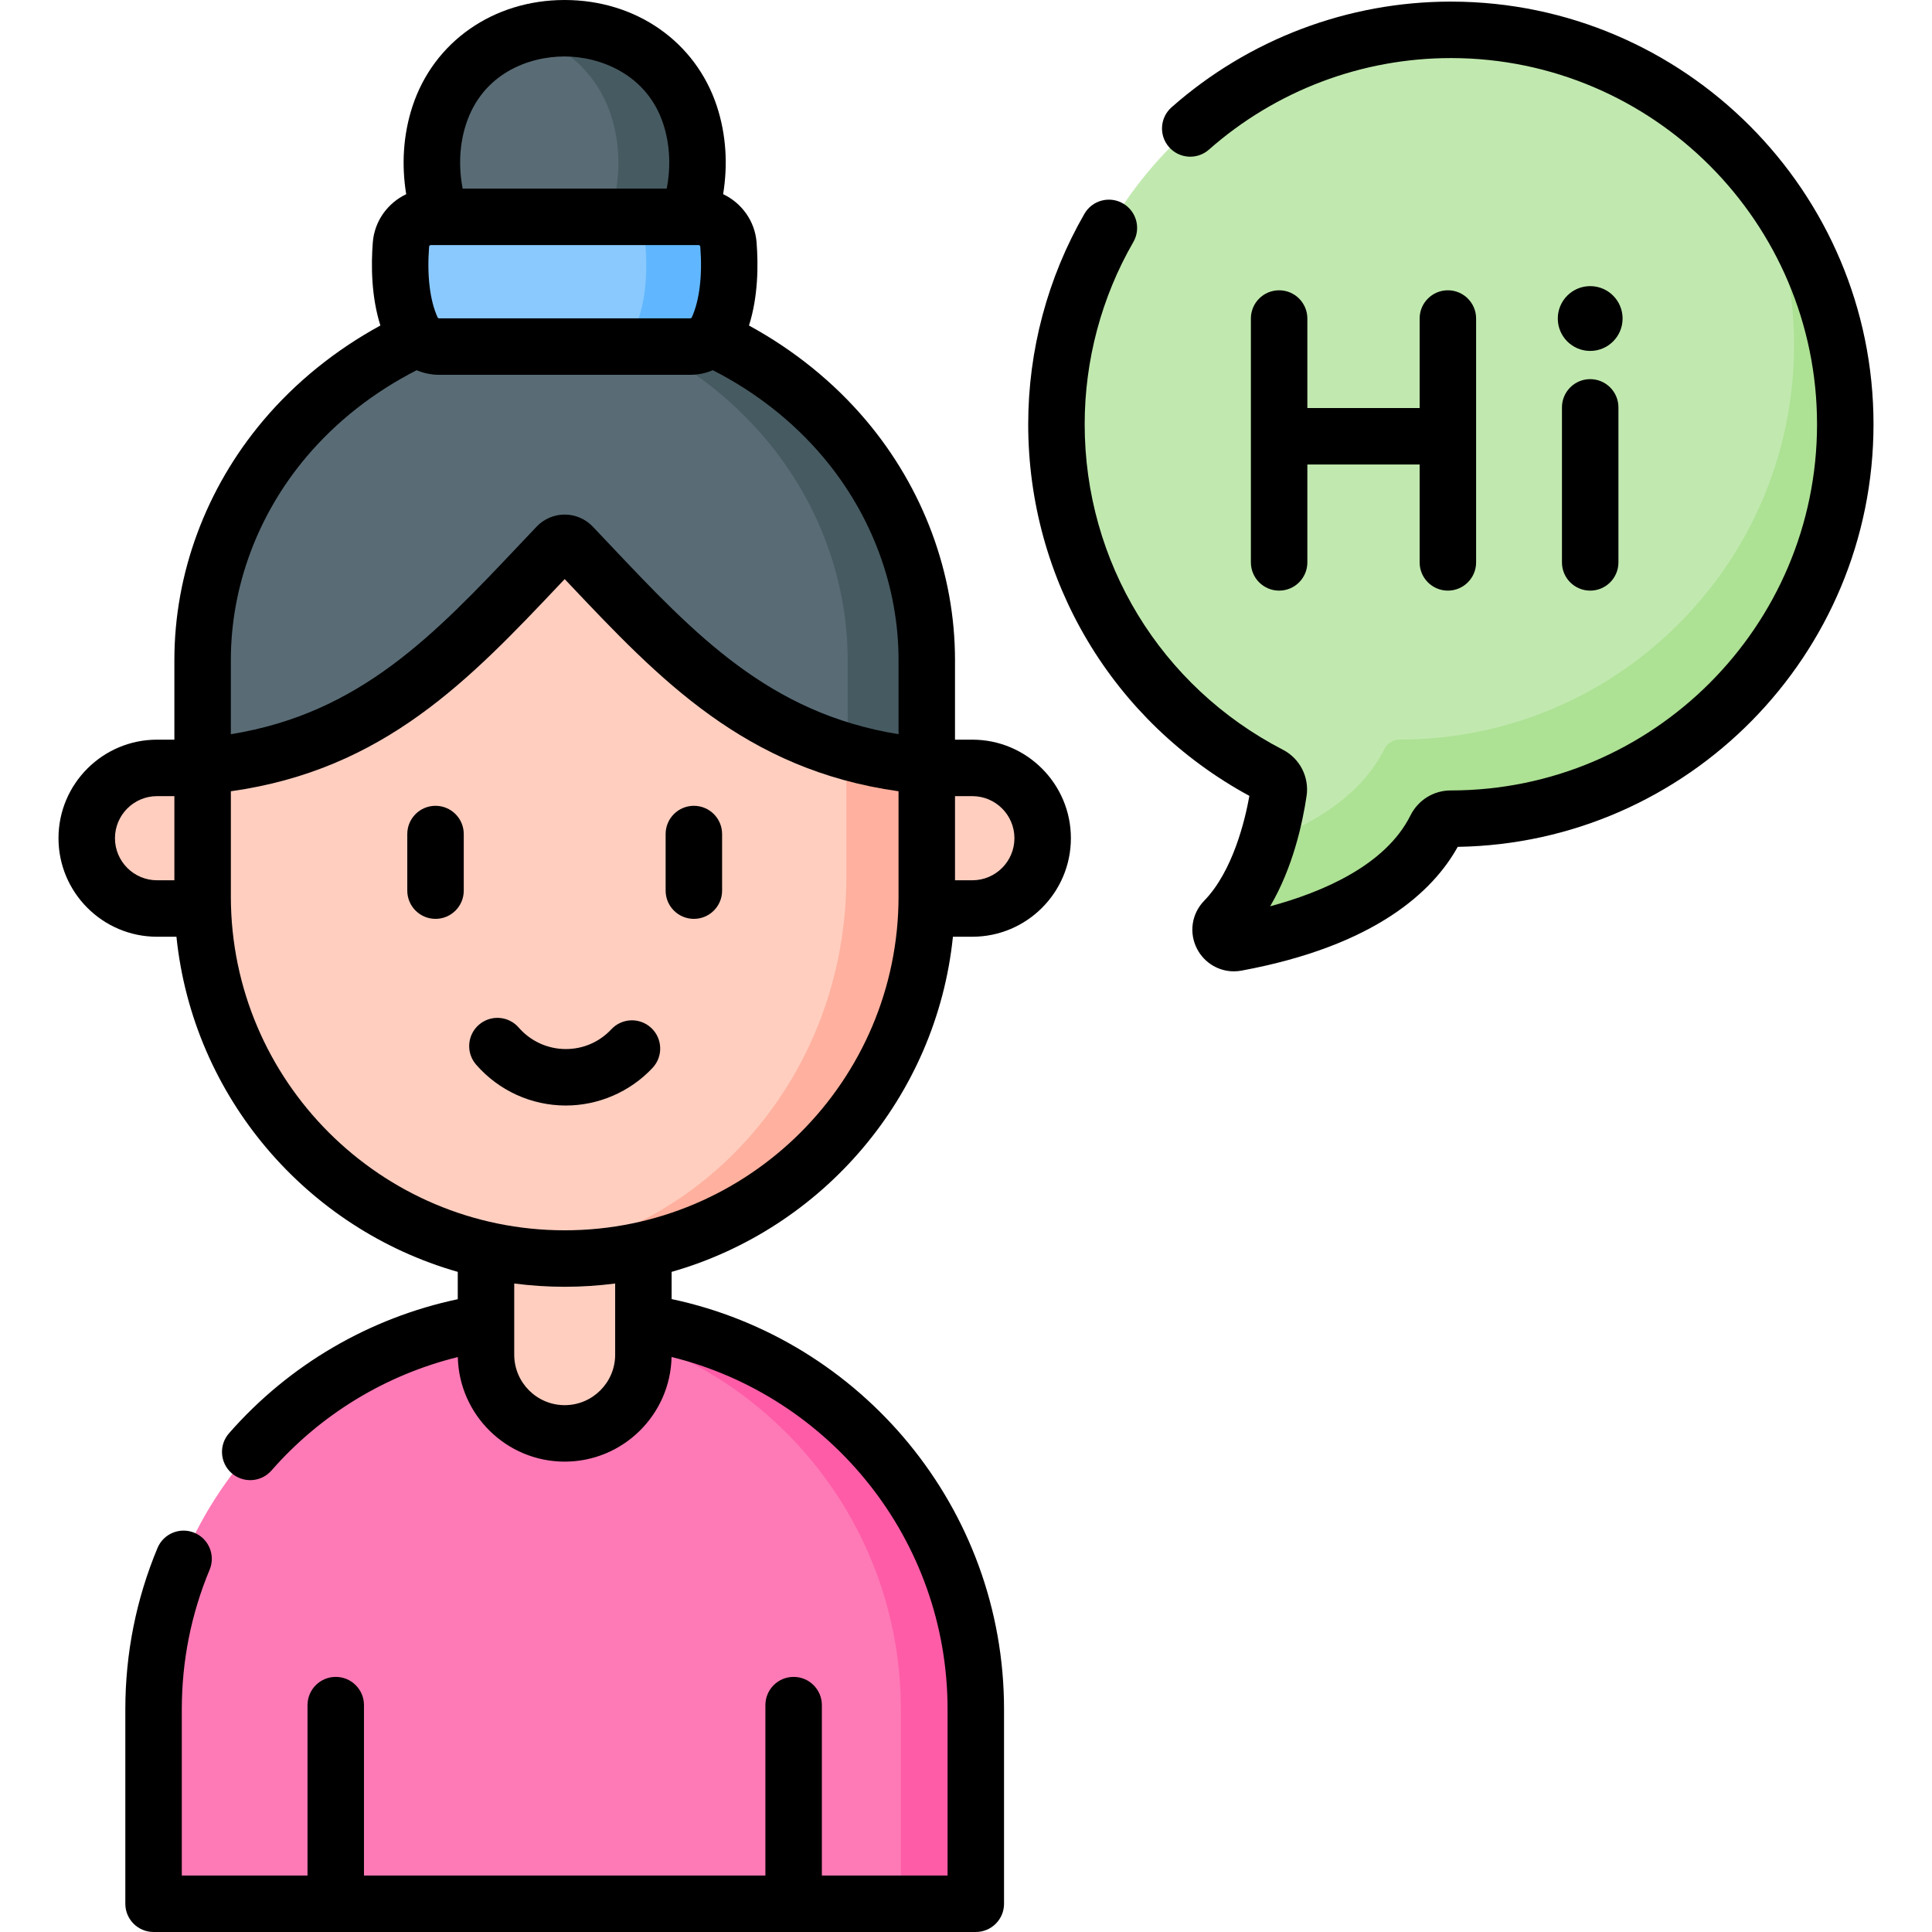<svg id="Capa_1" enable-background="new 0 0 513.201 513.201" height="512" viewBox="0 0 513.201 513.201" width="512" xmlns="http://www.w3.org/2000/svg"><g><g><path d="m385.595 7.926c-57.846-.108-104.971 46.925-104.971 104.771.001 40.545 23.032 75.709 56.726 93.127 1.655.855 2.575 2.673 2.302 4.515-1.049 7.087-4.497 23.985-14.428 34.181-2.396 2.459-.174 6.56 3.202 5.934 17.196-3.188 43.279-11.132 52.938-30.482.763-1.528 2.293-2.507 4.001-2.507h.029c57.863 0 104.77-46.907 104.77-104.77 0-57.795-46.798-104.66-104.569-104.769z" fill="#c1e9af"/></g><g><path d="m490.163 112.692c0 57.87-46.91 104.77-104.77 104.77h-.03c-1.71 0-3.24.98-4 2.51-9.66 19.35-35.74 27.29-52.94 30.48-3.37.63-5.59-3.47-3.2-5.93 5.71-5.86 9.27-13.93 11.47-21.08 12.65-4.8 25.04-12.42 31.06-24.48.76-1.53 2.29-2.51 4-2.51h.03c57.86 0 104.77-46.9 104.77-104.77 0-16.49-3.81-32.09-10.61-45.97 15.13 18.16 24.22 41.51 24.22 66.98z" fill="#ade194"/></g><g><g><path d="m259.206 505.701h-218.413v-51.642c0-57.383 46.518-103.901 103.901-103.901h10.609c57.383 0 103.901 46.518 103.901 103.901v51.642z" fill="#fe7ab6"/></g><g><path d="m259.206 454.061v51.64h-19.91v-51.64c0-55.83-44.02-101.37-99.25-103.79 1.54-.08 3.09-.11 4.65-.11h10.61c57.38 0 103.9 46.51 103.9 103.9z" fill="#fe5ca7"/></g><g><path d="m170.905 359.851v-33.243h-41.811v33.243c0 11.546 9.36 20.905 20.905 20.905 11.546 0 20.906-9.36 20.906-20.905z" fill="#ffcebf"/></g><g><path d="m246.18 182.946v55.184c0 53.12-43.06 96.18-96.18 96.18s-96.18-43.06-96.18-96.18v-79.447l98.483-19.836z" fill="#ffcebf"/></g><g><path d="m246.181 182.946v55.187c0 53.116-43.066 96.182-96.182 96.182-3.653 0-7.262-.205-10.807-.605 48.156-5.533 85.623-48.48 85.623-100.623v-50.518z" fill="#ffb09e"/></g><g><path d="m53.821 241.329h-12.109c-10.314 0-18.675-8.361-18.675-18.675 0-10.314 8.361-18.675 18.675-18.675h12.109z" fill="#ffcebf"/></g><g><path d="m246.18 241.329h12.109c10.314 0 18.675-8.361 18.675-18.675 0-10.314-8.361-18.675-18.675-18.675h-12.109z" fill="#ffcebf"/></g><g><path d="m224.363 116.553c-13.869-16.439-33.48-28.42-55.271-33.628-6.394-1.528-12.772-2.193-19.092-2.114-6.321-.079-12.699.586-19.092 2.114-21.791 5.208-41.402 17.189-55.271 33.628-14.092 16.704-21.817 37.572-21.817 58.786v28.158c44.845-3.816 67.174-30.054 94.168-58.453 1.092-1.148 2.932-1.148 4.024 0 26.994 28.398 49.323 54.637 94.168 58.453 0 0 0-28.157 0-28.158 0-21.214-7.725-42.082-21.817-58.786z" fill="#596c76"/></g><g><path d="m246.185 175.339v28.158c-7.61-.652-14.578-1.945-21.021-3.784v-24.374c0-21.21-7.725-42.084-21.82-58.785-13.874-16.439-33.476-28.421-55.275-33.634-2.859-.683-5.718-1.198-8.577-1.545 3.511-.42 7.021-.61 10.511-.567 6.317-.074 12.697.589 19.087 2.113 21.788 5.213 41.401 17.195 55.275 33.634 14.095 16.7 21.82 37.574 21.82 58.784z" fill="#465a61"/></g><g><path d="m183.311 30.592c-10.074-30.74-56.516-30.839-66.621.001-5.904 18.018 1.824 39.569 17.834 49.729h3.715 23.524 3.715c16.009-10.16 23.737-31.712 17.833-49.73z" fill="#596c76"/></g><g><path d="m165.474 80.324h-21.021c16.008-10.164 23.743-31.71 17.836-49.736-3.784-11.52-12.665-18.74-22.839-21.631 16.974-4.845 37.544 2.386 43.86 21.631 5.908 18.026-1.828 39.572-17.836 49.736z" fill="#465a61"/></g><g><path d="m193.494 64.954c-.326-4.141-3.753-7.346-7.906-7.346h-71.175c-4.154 0-7.58 3.206-7.906 7.346-.487 6.186-.398 15.157 2.873 22.392 1.293 2.859 4.118 4.718 7.256 4.718h66.729c3.138 0 5.963-1.859 7.256-4.718 3.271-7.236 3.36-16.206 2.873-22.392z" fill="#8ac9fe"/></g><g><path d="m190.616 87.345c-1.293 2.859-4.11 4.719-7.252 4.719h-22.041c3.132 0 5.959-1.86 7.252-4.719 3.269-7.231 3.363-16.207 2.869-22.387-.326-4.141-3.752-7.347-7.904-7.347h22.051c4.152 0 7.578 3.206 7.904 7.347.484 6.18.4 15.156-2.879 22.387z" fill="#60b7ff"/></g></g><g><path d="m385.608.426c-.07 0-.14 0-.21 0-27.324 0-53.666 9.965-74.193 28.072-3.106 2.74-3.403 7.479-.663 10.586 2.738 3.107 7.479 3.404 10.585.663 17.786-15.688 40.603-24.321 64.271-24.321h.183c53.531.101 97.083 43.736 97.083 97.27 0 53.635-43.635 97.27-97.297 97.27-.001 0-.002 0-.003 0-4.557 0-8.66 2.551-10.71 6.657-6.631 13.282-23.483 20.404-37.267 24.12 6.055-10.274 8.622-22.132 9.684-29.307.742-5.018-1.781-9.951-6.277-12.275-32.487-16.794-52.669-49.925-52.67-86.464 0-17.001 4.471-33.742 12.93-48.415 2.068-3.588.836-8.174-2.752-10.243-3.591-2.068-8.175-.838-10.244 2.752-9.77 16.947-14.934 36.279-14.934 55.906.001 41.405 22.454 79.018 58.753 98.714-1.146 6.408-4.377 20.022-12.026 27.876-3.358 3.448-4.087 8.624-1.813 12.877 1.955 3.657 5.702 5.851 9.723 5.851.672 0 1.352-.062 2.032-.188 35.712-6.622 50.944-21.201 57.423-32.877 61.069-.976 110.448-50.958 110.448-112.255 0-61.789-50.268-112.153-112.056-112.269z"/><path d="m339.775 77.11c-4.143 0-7.5 3.358-7.5 7.5v64.778c0 4.142 3.357 7.5 7.5 7.5s7.5-3.358 7.5-7.5v-26h29.827v26c0 4.142 3.357 7.5 7.5 7.5s7.5-3.358 7.5-7.5v-64.778c0-4.142-3.357-7.5-7.5-7.5s-7.5 3.358-7.5 7.5v23.778h-29.827v-23.778c0-4.142-3.357-7.5-7.5-7.5z"/><circle cx="422.406" cy="84.611" r="8.607"/><path d="m422.406 100.712c-4.143 0-7.5 3.358-7.5 7.5v41.177c0 4.142 3.357 7.5 7.5 7.5s7.5-3.358 7.5-7.5v-41.177c0-4.142-3.357-7.5-7.5-7.5z"/><path d="m258.289 196.479h-4.609v-21.141c0-23.001-8.376-45.596-23.585-63.623-8.599-10.193-19.232-18.746-31.141-25.244 2.441-7.7 2.493-16.055 2.016-22.106 0 0 0 0 0-.001-.448-5.684-4-10.479-8.885-12.784 1.276-7.753.825-15.778-1.648-23.325-5.624-17.164-21.506-28.255-40.459-28.255-18.927 0-34.79 11.092-40.415 28.258-2.473 7.548-2.937 15.576-1.662 23.33-4.878 2.307-8.423 7.099-8.87 12.777-.477 6.048-.426 14.4 2.013 22.099-11.909 6.499-22.539 15.059-31.139 25.252-15.209 18.028-23.585 40.623-23.585 63.622v21.141h-4.607c-14.433 0-26.175 11.742-26.175 26.175s11.742 26.175 26.175 26.175h5.157c4.384 42.572 34.635 77.583 74.725 89.02v7.261c-23.37 4.957-44.761 17.326-60.771 35.627-2.728 3.118-2.411 7.856.706 10.583 3.118 2.729 7.856 2.412 10.583-.706 13.147-15.028 30.484-25.443 49.498-30.136.337 15.373 12.938 27.777 28.39 27.777 15.459 0 28.064-12.416 28.39-27.798 42.044 10.372 73.316 48.401 73.316 93.601v44.142h-33.393v-45.263c0-4.142-3.357-7.5-7.5-7.5s-7.5 3.358-7.5 7.5v45.263h-106.628v-45.263c0-4.142-3.357-7.5-7.5-7.5s-7.5 3.358-7.5 7.5v45.263h-33.393v-44.142c0-12.853 2.486-25.332 7.391-37.089 1.595-3.823-.212-8.215-4.034-9.809-3.823-1.595-8.215.211-9.81 4.035-5.671 13.597-8.547 28.018-8.547 42.863v51.642c0 4.142 3.357 7.5 7.5 7.5h218.413c4.143 0 7.5-3.358 7.5-7.5v-51.642c0-53.507-37.923-98.314-88.301-108.98v-7.229c40.09-11.437 70.341-46.449 74.725-89.021h5.159c14.433 0 26.175-11.742 26.175-26.175 0-14.431-11.742-26.174-26.175-26.174zm-211.97 37.351h-4.607c-6.162 0-11.175-5.013-11.175-11.175s5.013-11.175 11.175-11.175h4.607zm77.497-200.902c4.331-13.218 16.355-17.928 26.162-17.928 9.379 0 21.869 4.695 26.206 17.927 1.8 5.492 2.022 11.444.922 17.18h-54.21c-1.102-5.736-.879-11.688.92-17.179zm-9.833 32.615c.02-.248.204-.436.43-.436h71.175c.225 0 .409.187.43.435.595 7.57-.197 14.216-2.231 18.713-.084.188-.25.309-.422.309h-66.729c-.172 0-.338-.121-.422-.308-2.034-4.5-2.826-11.145-2.231-18.713zm49.422 294.308c0 7.392-6.014 13.405-13.405 13.405-7.393 0-13.406-6.014-13.406-13.405v-18.91c4.39.569 8.864.87 13.406.87s9.015-.301 13.405-.87zm75.275-121.721c0 48.898-39.781 88.68-88.68 88.68-48.847 0-88.595-39.698-88.679-88.526v-28.1c40.771-5.71 63.545-29.774 87.569-55.188.369-.39.739-.781 1.109-1.172.37.392.739.782 1.108 1.172 24.025 25.415 46.799 49.479 87.571 55.189v27.945zm0-43.102c-34.321-5.538-54.065-26.422-76.671-50.336-1.509-1.596-3.027-3.202-4.562-4.816-1.93-2.03-4.645-3.194-7.447-3.194-2.804 0-5.519 1.164-7.448 3.194-1.534 1.613-3.053 3.22-4.562 4.815-22.605 23.914-42.35 44.798-76.671 50.336v-19.689c0-19.464 7.12-38.624 20.05-53.95 7.986-9.466 18.026-17.297 29.305-23.043 1.859.784 3.877 1.218 5.962 1.218h66.729c2.092 0 4.117-.437 5.981-1.226 11.272 5.747 21.302 13.588 29.285 23.051 12.93 15.325 20.05 34.484 20.05 53.95v19.69zm19.609 38.802h-4.609v-22.35h4.609c6.162 0 11.175 5.013 11.175 11.175 0 6.161-5.013 11.175-11.175 11.175z"/><path d="m115.688 214.048c-4.143 0-7.5 3.358-7.5 7.5v15.031c0 4.142 3.357 7.5 7.5 7.5s7.5-3.358 7.5-7.5v-15.031c0-4.142-3.358-7.5-7.5-7.5z"/><path d="m184.313 244.079c4.143 0 7.5-3.358 7.5-7.5v-15.031c0-4.142-3.357-7.5-7.5-7.5s-7.5 3.358-7.5 7.5v15.031c0 4.142 3.358 7.5 7.5 7.5z"/><path d="m150.296 278.662c-4.796 0-9.354-2.08-12.505-5.705-2.718-3.127-7.454-3.459-10.581-.742-3.126 2.717-3.458 7.454-.741 10.581 6.001 6.906 14.686 10.866 23.827 10.866 8.704 0 17.106-3.648 23.053-10.008 2.829-3.026 2.669-7.772-.356-10.601-3.026-2.83-7.772-2.669-10.601.356-3.166 3.388-7.462 5.253-12.096 5.253z"/></g></g></svg>